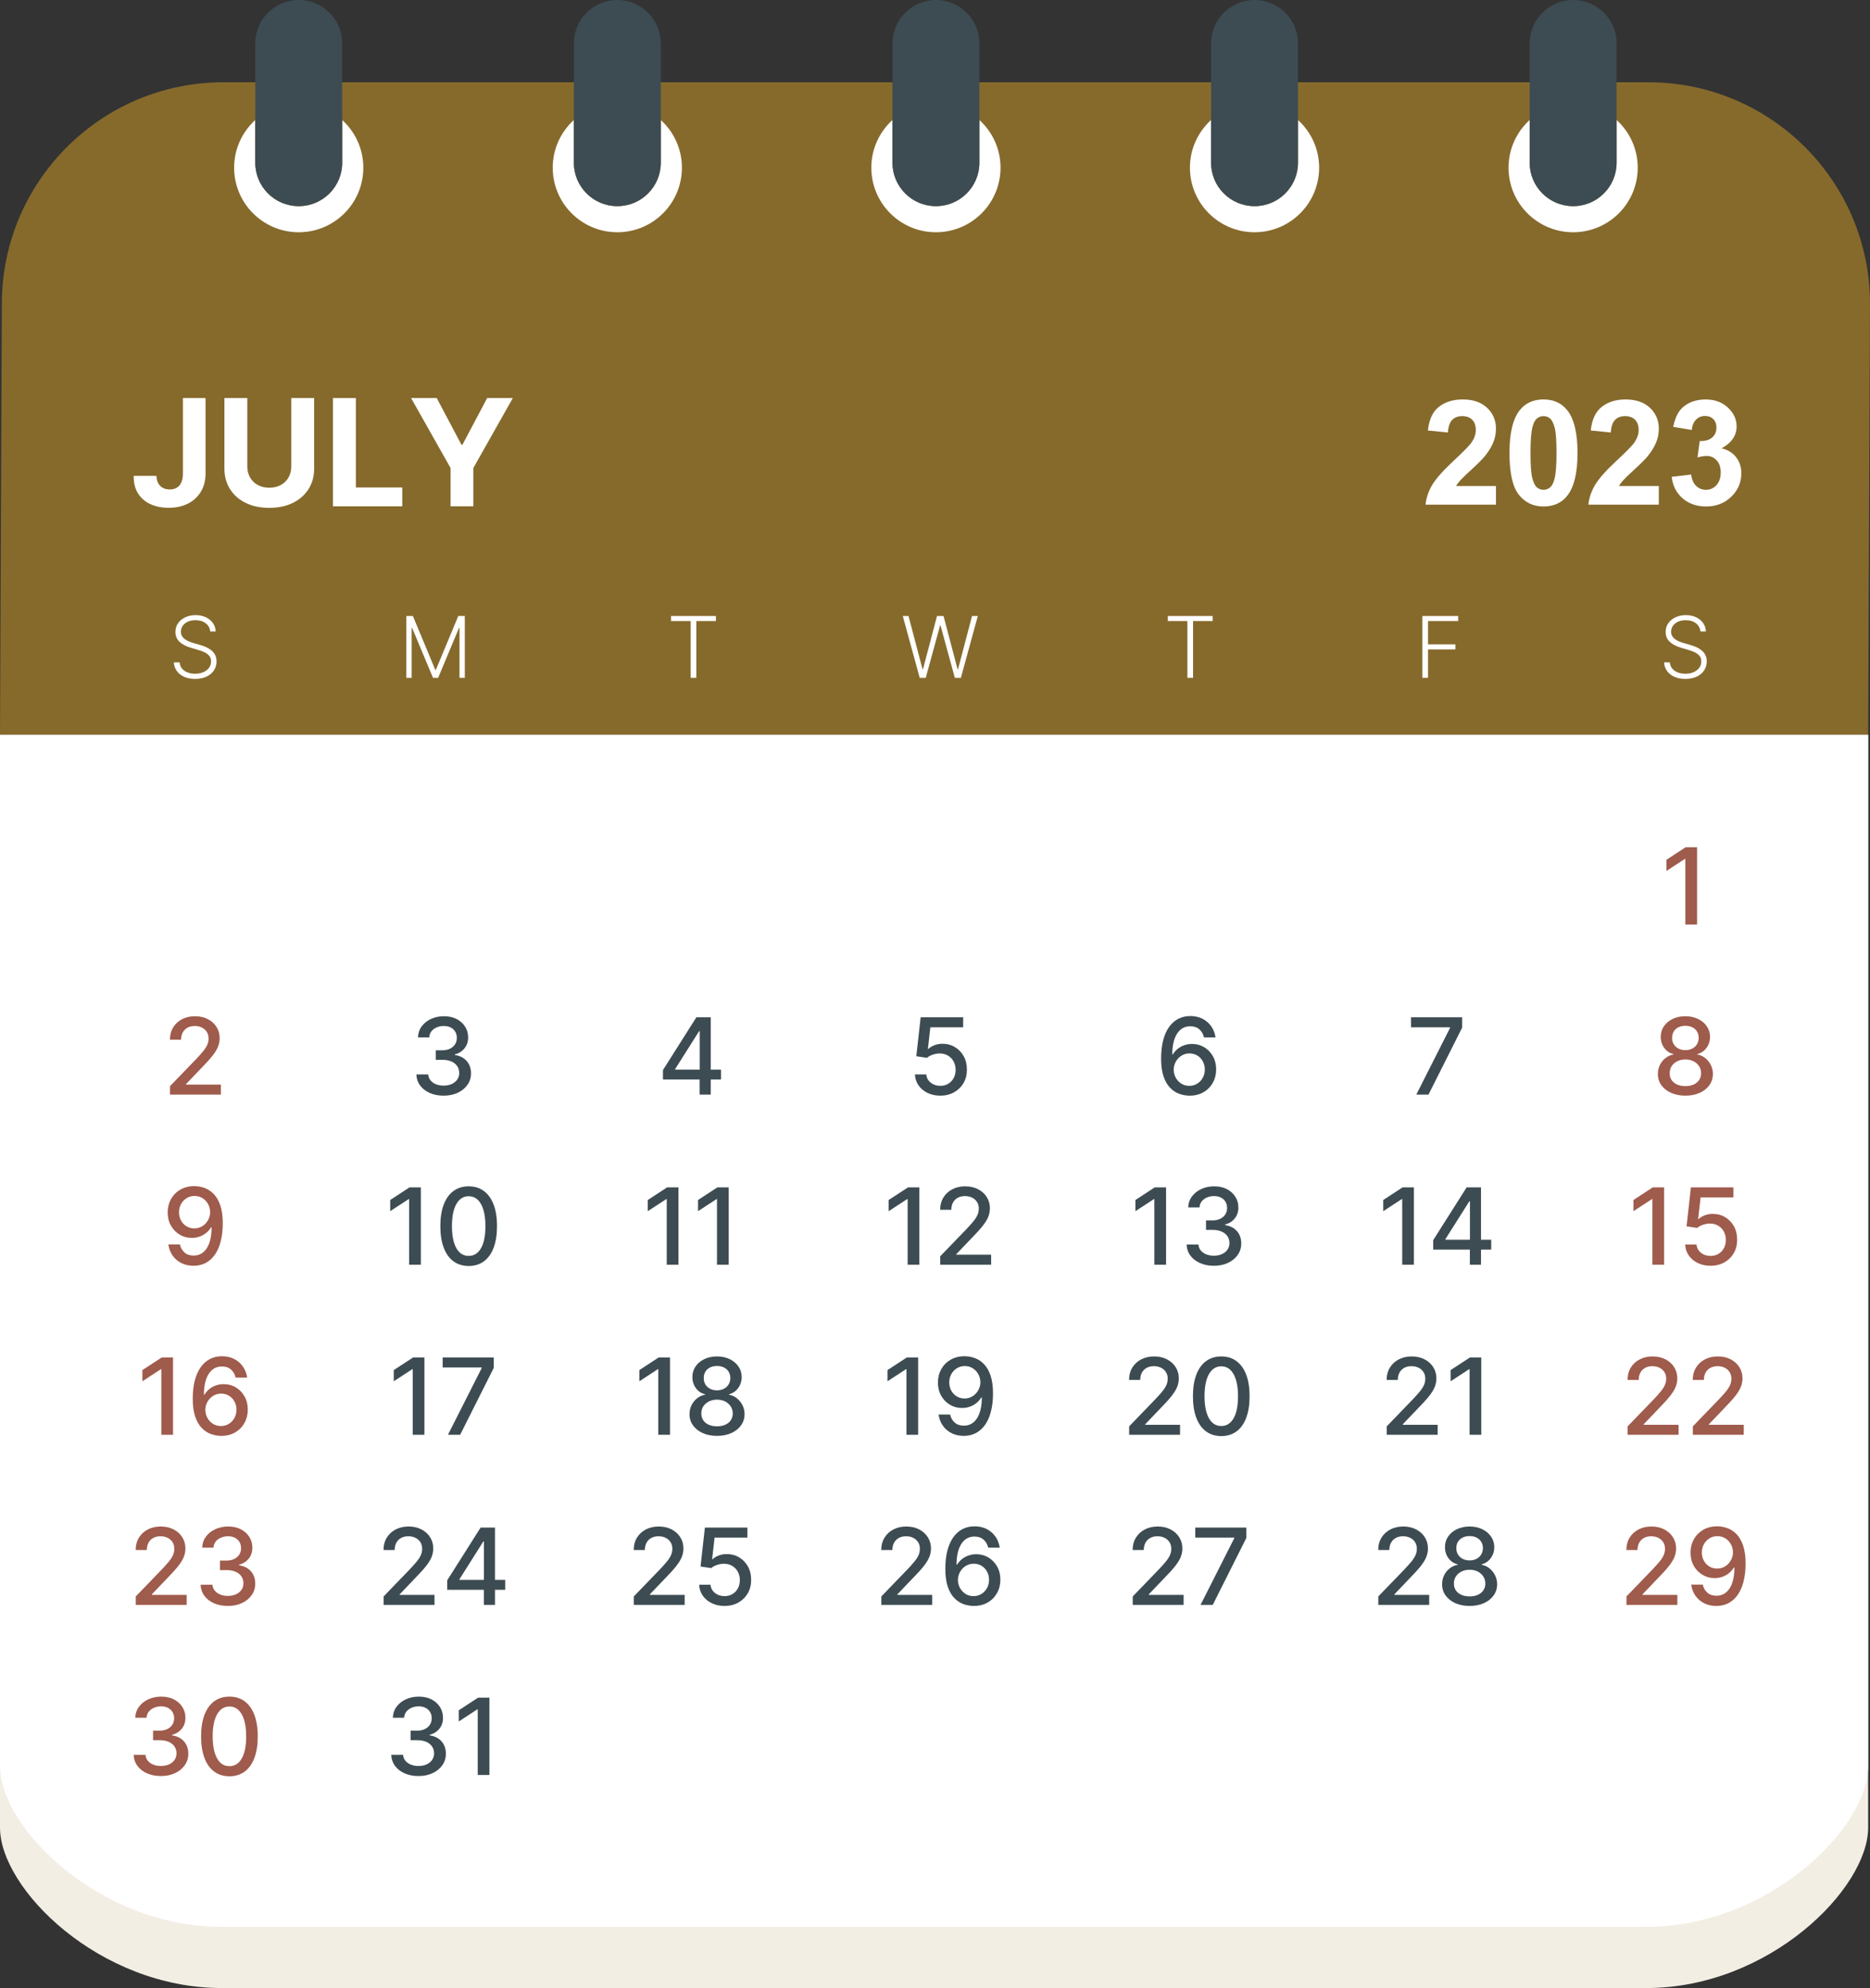 <?xml version="1.0" encoding="UTF-8" standalone="no"?><svg xmlns="http://www.w3.org/2000/svg" xmlns:xlink="http://www.w3.org/1999/xlink" fill="#000000" height="531.6" preserveAspectRatio="xMidYMid meet" version="1" viewBox="0.0 0.0 500.0 531.6" width="500" zoomAndPan="magnify"><rect x="0.0" y="0.0" width="500.0" height="531.6" fill="#333333" stroke="none"/><defs><clipPath id="a"><path d="M 0 196 L 500 196 L 500 531.609 L 0 531.609 Z M 0 196"/></clipPath></defs><g><g clip-path="url(#a)" id="change1_1"><path d="M 0 196.496 L 0 488.715 C 0 505.074 26.535 531.609 59.27 531.609 L 440.234 531.609 C 472.969 531.609 499.504 505.074 499.504 488.715 L 499.504 196.496 L 0 196.496" fill="#f3eee4"/></g><g id="change2_1"><path d="M 440.73 21.996 L 59.766 21.996 C 27.031 21.996 0.496 48.531 0.496 81.266 L 0 196.496 L 499.504 196.496 L 500 81.266 C 500 48.531 473.465 21.996 440.73 21.996" fill="#866a2c"/></g><g id="change3_1"><path d="M 0 196.496 L 0 472.34 C 0 488.699 26.535 515.234 59.27 515.234 L 440.234 515.234 C 472.969 515.234 499.504 488.699 499.504 472.34 L 499.504 196.496 L 0 196.496" fill="#ffffff"/></g><g id="change3_2"><path d="M 79.871 62.105 C 89.41 62.105 97.145 54.371 97.145 44.836 C 97.145 39.781 94.957 35.246 91.496 32.09 L 91.496 43.508 C 91.496 49.926 86.293 55.129 79.871 55.129 C 73.453 55.129 68.25 49.926 68.25 43.508 L 68.25 32.09 C 64.789 35.246 62.602 39.781 62.602 44.836 C 62.602 54.371 70.336 62.105 79.871 62.105" fill="#ffffff"/></g><g id="change3_3"><path d="M 165.062 62.105 C 174.598 62.105 182.328 54.371 182.328 44.836 C 182.328 39.781 180.145 35.246 176.684 32.09 L 176.684 43.508 C 176.684 49.926 171.48 55.129 165.062 55.129 C 158.641 55.129 153.438 49.926 153.438 43.508 L 153.438 32.09 C 149.977 35.246 147.789 39.781 147.789 44.836 C 147.789 54.371 155.523 62.105 165.062 62.105" fill="#ffffff"/></g><g id="change3_4"><path d="M 250.246 62.105 C 259.785 62.105 267.52 54.371 267.52 44.836 C 267.52 39.781 265.332 35.246 261.871 32.09 L 261.871 43.508 C 261.871 49.926 256.668 55.129 250.246 55.129 C 243.828 55.129 238.625 49.926 238.625 43.508 L 238.625 32.09 C 235.164 35.246 232.977 39.781 232.977 44.836 C 232.977 54.371 240.711 62.105 250.246 62.105" fill="#ffffff"/></g><g id="change3_5"><path d="M 420.621 62.105 C 430.16 62.105 437.895 54.371 437.895 44.836 C 437.895 39.781 435.707 35.246 432.246 32.09 L 432.246 43.508 C 432.246 49.926 427.043 55.129 420.621 55.129 C 414.203 55.129 409 49.926 409 43.508 L 409 32.09 C 405.539 35.246 403.352 39.781 403.352 44.836 C 403.352 54.371 411.086 62.105 420.621 62.105" fill="#ffffff"/></g><g id="change3_6"><path d="M 335.434 62.105 C 344.973 62.105 352.707 54.371 352.707 44.836 C 352.707 39.781 350.52 35.246 347.059 32.09 L 347.059 43.508 C 347.059 49.926 341.855 55.129 335.438 55.129 C 329.016 55.129 323.812 49.926 323.812 43.508 L 323.812 32.09 C 320.352 35.246 318.164 39.781 318.164 44.836 C 318.164 54.371 325.898 62.105 335.434 62.105" fill="#ffffff"/></g><g id="change3_7"><path d="M 389.031 122.871 C 386.023 125.664 384.012 127.902 382.992 129.594 C 381.973 131.281 381.359 133.07 381.156 134.953 L 399.988 134.953 L 399.988 129.965 L 389.32 129.965 C 389.602 129.48 389.969 128.984 390.422 128.473 C 390.871 127.965 391.945 126.934 393.641 125.379 C 395.336 123.824 396.508 122.633 397.156 121.805 C 398.141 120.555 398.855 119.359 399.309 118.219 C 399.762 117.078 399.988 115.879 399.988 114.613 C 399.988 112.398 399.195 110.543 397.617 109.051 C 396.035 107.562 393.863 106.816 391.098 106.816 C 388.574 106.816 386.473 107.461 384.789 108.746 C 383.105 110.031 382.105 112.156 381.789 115.113 L 387.141 115.648 C 387.242 114.078 387.625 112.957 388.289 112.281 C 388.949 111.605 389.844 111.27 390.965 111.27 C 392.098 111.27 392.988 111.594 393.633 112.234 C 394.273 112.879 394.598 113.801 394.598 114.996 C 394.598 116.082 394.227 117.176 393.488 118.285 C 392.938 119.09 391.453 120.617 389.031 122.871" fill="#ffffff"/></g><g id="change3_8"><path d="M 415.625 128.133 C 415.344 129.199 414.949 129.945 414.441 130.355 C 413.93 130.773 413.352 130.98 412.699 130.98 C 412.051 130.98 411.473 130.773 410.969 130.367 C 410.465 129.961 410.051 129.141 409.719 127.91 C 409.387 126.68 409.223 124.422 409.223 121.133 C 409.223 117.848 409.406 115.508 409.773 114.117 C 410.055 113.047 410.449 112.305 410.961 111.891 C 411.469 111.477 412.051 111.27 412.699 111.27 C 413.352 111.27 413.926 111.477 414.43 111.891 C 414.934 112.305 415.352 113.129 415.684 114.355 C 416.016 115.586 416.18 117.848 416.18 121.133 C 416.18 124.422 415.992 126.754 415.625 128.133 Z M 412.699 106.816 C 409.984 106.816 407.867 107.77 406.352 109.684 C 404.516 112.004 403.602 115.801 403.602 121.074 C 403.602 126.453 404.434 130.191 406.105 132.289 C 407.773 134.387 409.973 135.434 412.699 135.434 C 415.414 135.434 417.527 134.477 419.047 132.566 C 420.883 130.246 421.801 126.438 421.801 121.133 C 421.801 115.82 420.887 112.016 419.066 109.723 C 417.535 107.785 415.414 106.816 412.699 106.816" fill="#ffffff"/></g><g id="change3_9"><path d="M 428.336 108.746 C 426.656 110.031 425.652 112.156 425.336 115.113 L 430.688 115.648 C 430.789 114.078 431.172 112.957 431.836 112.281 C 432.496 111.605 433.391 111.27 434.512 111.27 C 435.645 111.27 436.535 111.594 437.18 112.234 C 437.82 112.879 438.145 113.801 438.145 114.996 C 438.145 116.082 437.773 117.176 437.035 118.285 C 436.484 119.09 435.004 120.617 432.578 122.871 C 429.57 125.664 427.559 127.902 426.539 129.594 C 425.52 131.281 424.906 133.07 424.703 134.953 L 443.535 134.953 L 443.535 129.965 L 432.867 129.965 C 433.148 129.48 433.516 128.984 433.969 128.473 C 434.418 127.965 435.492 126.934 437.188 125.379 C 438.883 123.824 440.055 122.633 440.703 121.805 C 441.688 120.555 442.402 119.359 442.855 118.219 C 443.309 117.078 443.535 115.879 443.535 114.613 C 443.535 112.398 442.742 110.543 441.164 109.051 C 439.582 107.562 437.41 106.816 434.645 106.816 C 432.121 106.816 430.02 107.461 428.336 108.746" fill="#ffffff"/></g><g id="change3_10"><path d="M 456.152 130.98 C 455.117 130.98 454.238 130.629 453.512 129.93 C 452.785 129.227 452.34 128.215 452.176 126.887 L 446.977 127.52 C 447.242 129.879 448.211 131.785 449.883 133.246 C 451.551 134.703 453.652 135.434 456.191 135.434 C 458.867 135.434 461.102 134.566 462.898 132.836 C 464.695 131.102 465.594 129.004 465.594 126.543 C 465.594 124.848 465.113 123.402 464.152 122.203 C 463.191 121.008 461.906 120.234 460.301 119.891 C 462.988 118.426 464.332 116.465 464.332 114.004 C 464.332 112.27 463.676 110.715 462.363 109.34 C 460.77 107.656 458.656 106.816 456.02 106.816 C 454.477 106.816 453.086 107.105 451.84 107.688 C 450.598 108.266 449.629 109.062 448.934 110.074 C 448.238 111.09 447.723 112.441 447.379 114.137 L 452.328 114.977 C 452.469 113.754 452.863 112.824 453.512 112.188 C 454.164 111.551 454.945 111.23 455.863 111.23 C 456.797 111.23 457.539 111.512 458.102 112.074 C 458.66 112.633 458.941 113.387 458.941 114.328 C 458.941 115.438 458.562 116.324 457.797 116.996 C 457.031 117.664 455.922 117.98 454.469 117.941 L 453.879 122.32 C 454.832 122.051 455.652 121.918 456.344 121.918 C 457.387 121.918 458.273 122.312 459 123.102 C 459.727 123.895 460.09 124.965 460.09 126.316 C 460.09 127.742 459.711 128.875 458.953 129.719 C 458.195 130.559 457.262 130.98 456.152 130.98" fill="#ffffff"/></g><g id="change3_11"><path d="M 49.559 165.055 C 48.742 165.434 48.094 165.961 47.621 166.637 C 47.145 167.312 46.906 168.098 46.906 168.984 C 46.906 170.043 47.262 170.918 47.98 171.602 C 48.695 172.285 49.703 172.82 51 173.207 L 52.977 173.789 C 53.66 173.988 54.266 174.219 54.781 174.477 C 55.301 174.734 55.707 175.055 56 175.434 C 56.289 175.812 56.434 176.281 56.434 176.844 C 56.434 177.504 56.25 178.086 55.883 178.582 C 55.512 179.078 55.008 179.469 54.363 179.746 C 53.719 180.023 52.984 180.16 52.16 180.16 C 51.418 180.16 50.746 180.047 50.145 179.809 C 49.539 179.574 49.051 179.234 48.672 178.781 C 48.297 178.328 48.082 177.777 48.027 177.125 L 46.477 177.125 C 46.535 177.996 46.801 178.766 47.277 179.426 C 47.75 180.09 48.402 180.605 49.23 180.98 C 50.059 181.355 51.035 181.543 52.16 181.543 C 53.355 181.543 54.383 181.336 55.238 180.926 C 56.094 180.512 56.754 179.953 57.211 179.25 C 57.668 178.543 57.898 177.75 57.898 176.867 C 57.898 176.176 57.762 175.586 57.496 175.094 C 57.23 174.602 56.879 174.184 56.438 173.844 C 56 173.5 55.516 173.215 54.988 172.988 C 54.461 172.762 53.934 172.578 53.406 172.434 L 51.66 171.93 C 51.262 171.816 50.867 171.68 50.477 171.512 C 50.09 171.344 49.73 171.145 49.414 170.91 C 49.094 170.676 48.84 170.395 48.648 170.066 C 48.461 169.738 48.367 169.355 48.367 168.918 C 48.367 168.328 48.531 167.797 48.863 167.332 C 49.195 166.867 49.652 166.504 50.234 166.238 C 50.82 165.973 51.496 165.844 52.27 165.844 C 53.359 165.844 54.27 166.113 54.988 166.656 C 55.711 167.203 56.117 167.934 56.211 168.855 L 57.672 168.855 C 57.637 168.016 57.391 167.266 56.922 166.605 C 56.457 165.945 55.828 165.43 55.039 165.051 C 54.246 164.676 53.336 164.484 52.309 164.484 C 51.289 164.484 50.375 164.676 49.559 165.055" fill="#ffffff"/></g><g id="change3_12"><path d="M 110.066 167.91 L 110.195 167.91 L 115.777 181.262 L 117.148 181.262 L 122.73 167.91 L 122.859 167.91 L 122.859 181.262 L 124.281 181.262 L 124.281 164.719 L 122.535 164.719 L 116.535 179.129 L 116.391 179.129 L 110.391 164.719 L 108.648 164.719 L 108.648 181.262 L 110.066 181.262 L 110.066 167.91" fill="#ffffff"/></g><g id="change3_13"><path d="M 186.184 181.262 L 186.184 166.074 L 191.422 166.074 L 191.422 164.719 L 179.43 164.719 L 179.43 166.074 L 184.672 166.074 L 184.672 181.262 L 186.184 181.262" fill="#ffffff"/></g><g id="change3_14"><path d="M 256.031 178.941 L 252.285 164.719 L 250.539 164.719 L 246.793 178.941 L 246.66 178.941 L 242.914 164.719 L 241.383 164.719 L 245.91 181.262 L 247.527 181.262 L 251.363 167.23 L 251.469 167.23 L 255.305 181.262 L 256.918 181.262 L 261.449 164.719 L 259.906 164.719 L 256.16 178.941 L 256.031 178.941" fill="#ffffff"/></g><g id="change3_15"><path d="M 317.488 181.262 L 319 181.262 L 319 166.074 L 324.242 166.074 L 324.242 164.719 L 312.25 164.719 L 312.25 166.074 L 317.488 166.074 L 317.488 181.262" fill="#ffffff"/></g><g id="change3_16"><path d="M 381.828 173.66 L 389.137 173.66 L 389.137 172.305 L 381.828 172.305 L 381.828 166.074 L 389.887 166.074 L 389.887 164.719 L 380.316 164.719 L 380.316 181.262 L 381.828 181.262 L 381.828 173.66" fill="#ffffff"/></g><g id="change3_17"><path d="M 452.816 179.746 C 452.176 180.023 451.441 180.16 450.617 180.16 C 449.875 180.16 449.199 180.047 448.598 179.809 C 447.996 179.574 447.504 179.234 447.129 178.781 C 446.75 178.328 446.535 177.777 446.48 177.125 L 444.934 177.125 C 444.992 177.996 445.258 178.766 445.73 179.426 C 446.203 180.09 446.855 180.605 447.684 180.98 C 448.516 181.355 449.492 181.543 450.617 181.543 C 451.812 181.543 452.84 181.336 453.695 180.926 C 454.551 180.512 455.207 179.953 455.664 179.25 C 456.121 178.543 456.352 177.75 456.352 176.867 C 456.352 176.176 456.219 175.586 455.953 175.094 C 455.684 174.602 455.332 174.184 454.895 173.844 C 454.453 173.5 453.973 173.215 453.445 172.988 C 452.914 172.762 452.387 172.578 451.859 172.434 L 450.117 171.93 C 449.719 171.816 449.324 171.68 448.934 171.512 C 448.543 171.344 448.188 171.145 447.867 170.91 C 447.547 170.676 447.293 170.395 447.105 170.066 C 446.914 169.738 446.82 169.355 446.82 168.918 C 446.82 168.328 446.988 167.797 447.316 167.332 C 447.648 166.867 448.105 166.504 448.691 166.238 C 449.277 165.973 449.953 165.844 450.723 165.844 C 451.816 165.844 452.723 166.113 453.445 166.656 C 454.164 167.203 454.57 167.934 454.664 168.855 L 456.125 168.855 C 456.094 168.016 455.844 167.266 455.379 166.605 C 454.91 165.945 454.285 165.43 453.492 165.051 C 452.699 164.676 451.789 164.484 450.762 164.484 C 449.742 164.484 448.828 164.676 448.012 165.055 C 447.195 165.434 446.551 165.961 446.074 166.637 C 445.598 167.312 445.359 168.098 445.359 168.984 C 445.359 170.043 445.719 170.918 446.434 171.602 C 447.148 172.285 448.156 172.82 449.453 173.207 L 451.434 173.789 C 452.117 173.988 452.719 174.219 453.238 174.477 C 453.758 174.734 454.16 175.055 454.453 175.434 C 454.742 175.812 454.891 176.281 454.891 176.844 C 454.891 177.504 454.703 178.086 454.336 178.582 C 453.969 179.078 453.461 179.469 452.816 179.746" fill="#ffffff"/></g><g id="change3_18"><path d="M 40.336 134.863 C 41.754 135.48 43.336 135.789 45.078 135.789 C 47.039 135.789 48.758 135.414 50.238 134.672 C 51.715 133.926 52.871 132.867 53.707 131.492 C 54.539 130.113 54.957 128.496 54.957 126.629 L 54.957 106.445 L 48.91 106.445 L 48.91 126.629 C 48.91 127.555 48.773 128.332 48.5 128.961 C 48.227 129.594 47.828 130.07 47.305 130.395 C 46.781 130.723 46.145 130.883 45.391 130.883 C 44.672 130.883 44.055 130.738 43.531 130.453 C 43.008 130.164 42.598 129.75 42.301 129.211 C 42.004 128.668 41.848 128.016 41.828 127.254 L 35.738 127.254 C 35.727 129.176 36.137 130.77 36.969 132.035 C 37.797 133.301 38.918 134.246 40.336 134.863" fill="#ffffff"/></g><g id="change3_19"><path d="M 65.699 134.48 C 67.496 135.363 69.598 135.801 72 135.801 C 74.395 135.801 76.492 135.363 78.289 134.48 C 80.09 133.602 81.492 132.367 82.496 130.785 C 83.5 129.203 84 127.355 84 125.246 L 84 106.445 L 77.883 106.445 L 77.883 124.723 C 77.883 125.824 77.637 126.805 77.152 127.66 C 76.668 128.52 75.984 129.191 75.105 129.684 C 74.223 130.172 73.191 130.418 72 130.418 C 70.824 130.418 69.793 130.172 68.906 129.684 C 68.02 129.191 67.336 128.52 66.848 127.66 C 66.363 126.805 66.121 125.824 66.121 124.723 L 66.121 106.445 L 60.004 106.445 L 60.004 125.246 C 60.004 127.355 60.5 129.203 61.5 130.785 C 62.5 132.367 63.898 133.602 65.699 134.48" fill="#ffffff"/></g><g id="change3_20"><path d="M 89.031 106.445 L 89.031 135.391 L 107.559 135.391 L 107.559 130.348 L 95.152 130.348 L 95.152 106.445 L 89.031 106.445" fill="#ffffff"/></g><g id="change3_21"><path d="M 120.477 135.391 L 126.555 135.391 L 126.555 125.16 L 137.113 106.445 L 130.258 106.445 L 123.656 118.914 L 123.375 118.914 L 116.773 106.445 L 109.918 106.445 L 120.477 125.16 L 120.477 135.391" fill="#ffffff"/></g><g id="change4_1"><path d="M 79.871 0 C 73.453 0 68.25 5.203 68.25 11.621 L 68.25 43.508 C 68.25 49.926 73.453 55.129 79.871 55.129 C 86.293 55.129 91.496 49.926 91.496 43.508 L 91.496 11.621 C 91.496 5.203 86.293 0 79.871 0" fill="#3d4c52"/></g><g id="change4_2"><path d="M 176.684 43.508 L 176.684 11.621 C 176.684 5.203 171.48 0 165.062 0 C 158.641 0 153.438 5.203 153.438 11.621 L 153.438 43.508 C 153.438 49.926 158.641 55.129 165.062 55.129 C 171.48 55.129 176.684 49.926 176.684 43.508" fill="#3d4c52"/></g><g id="change4_3"><path d="M 250.246 55.129 C 256.668 55.129 261.871 49.926 261.871 43.508 L 261.871 11.621 C 261.871 5.203 256.668 0 250.246 0 C 243.828 0 238.625 5.203 238.625 11.621 L 238.625 43.508 C 238.625 49.926 243.828 55.129 250.246 55.129" fill="#3d4c52"/></g><g id="change4_4"><path d="M 420.621 0 C 414.203 0 409 5.203 409 11.621 L 409 43.508 C 409 49.926 414.203 55.129 420.621 55.129 C 427.043 55.129 432.246 49.926 432.246 43.508 L 432.246 11.621 C 432.246 5.203 427.043 0 420.621 0" fill="#3d4c52"/></g><g id="change4_5"><path d="M 335.438 0 C 329.016 0 323.812 5.203 323.812 11.621 L 323.812 43.508 C 323.812 49.926 329.016 55.129 335.438 55.129 C 341.855 55.129 347.059 49.926 347.059 43.508 L 347.059 11.621 C 347.059 5.203 341.855 0 335.438 0" fill="#3d4c52"/></g><g id="change4_6"><path d="M 120.77 289.875 C 120.141 290.16 119.422 290.301 118.605 290.301 C 117.863 290.301 117.191 290.18 116.586 289.938 C 115.98 289.695 115.492 289.352 115.117 288.902 C 114.742 288.453 114.535 287.926 114.496 287.312 L 111.328 287.312 C 111.375 288.438 111.711 289.426 112.34 290.273 C 112.973 291.125 113.828 291.789 114.914 292.27 C 116.004 292.746 117.238 292.984 118.625 292.984 C 120.039 292.984 121.293 292.727 122.391 292.215 C 123.488 291.699 124.355 290.988 124.988 290.09 C 125.629 289.188 125.941 288.168 125.934 287.027 C 125.941 285.723 125.566 284.633 124.809 283.75 C 124.051 282.867 122.988 282.324 121.613 282.113 L 121.613 281.953 C 122.691 281.676 123.555 281.133 124.203 280.328 C 124.852 279.52 125.176 278.535 125.168 277.379 C 125.176 276.363 124.914 275.43 124.387 274.57 C 123.855 273.719 123.109 273.031 122.145 272.52 C 121.18 272.004 120.031 271.746 118.707 271.746 C 117.441 271.746 116.289 271.984 115.254 272.461 C 114.219 272.941 113.387 273.602 112.758 274.449 C 112.125 275.301 111.797 276.281 111.762 277.398 L 114.781 277.398 C 114.809 276.766 115.004 276.223 115.363 275.77 C 115.73 275.316 116.199 274.965 116.781 274.719 C 117.363 274.473 117.992 274.352 118.664 274.352 C 119.371 274.352 119.988 274.484 120.508 274.754 C 121.027 275.023 121.434 275.395 121.719 275.871 C 122.008 276.344 122.148 276.902 122.148 277.539 C 122.148 278.207 121.984 278.785 121.652 279.281 C 121.324 279.777 120.867 280.16 120.285 280.438 C 119.703 280.715 119.031 280.852 118.262 280.852 L 116.516 280.852 L 116.516 283.395 L 118.262 283.395 C 119.219 283.395 120.035 283.547 120.711 283.852 C 121.387 284.152 121.902 284.566 122.254 285.098 C 122.609 285.625 122.785 286.234 122.785 286.93 C 122.785 287.594 122.605 288.184 122.25 288.691 C 121.895 289.199 121.398 289.594 120.77 289.875" fill="#3d4c52"/></g><g id="change4_7"><path d="M 180.531 286.02 L 180.531 285.859 L 186.926 275.742 L 187.086 275.742 L 187.086 286.02 Z M 187.066 292.703 L 190.043 292.703 L 190.043 288.664 L 192.777 288.664 L 192.777 286.02 L 190.043 286.02 L 190.043 272.027 L 186.195 272.027 L 177.262 286.141 L 177.262 288.664 L 187.066 288.664 L 187.066 292.703" fill="#3d4c52"/></g><g id="change4_8"><path d="M 253.527 289.809 C 252.914 290.176 252.207 290.359 251.414 290.359 C 250.418 290.359 249.562 290.074 248.852 289.504 C 248.137 288.93 247.742 288.199 247.668 287.312 L 244.641 287.312 C 244.68 288.41 245 289.387 245.598 290.238 C 246.199 291.094 247 291.766 248.008 292.254 C 249.012 292.742 250.148 292.984 251.414 292.984 C 252.801 292.984 254.027 292.684 255.105 292.082 C 256.176 291.48 257.02 290.652 257.629 289.605 C 258.238 288.555 258.535 287.359 258.531 286.02 C 258.535 284.68 258.258 283.496 257.688 282.461 C 257.117 281.43 256.344 280.613 255.355 280.016 C 254.371 279.414 253.246 279.113 251.988 279.113 C 251.223 279.113 250.504 279.246 249.836 279.508 C 249.164 279.77 248.629 280.098 248.223 280.488 L 248.102 280.488 L 248.758 274.703 L 257.531 274.703 L 257.531 272.027 L 246.164 272.027 L 245.004 282.445 L 247.859 282.871 C 248.25 282.52 248.762 282.238 249.395 282.023 C 250.027 281.809 250.656 281.699 251.281 281.699 C 252.105 281.707 252.832 281.898 253.469 282.273 C 254.105 282.652 254.605 283.172 254.969 283.828 C 255.332 284.488 255.512 285.238 255.512 286.078 C 255.512 286.91 255.336 287.645 254.98 288.293 C 254.629 288.938 254.145 289.445 253.527 289.809" fill="#3d4c52"/></g><g id="change4_9"><path d="M 314.156 284.371 C 314.375 283.848 314.676 283.387 315.059 282.98 C 315.441 282.578 315.887 282.262 316.398 282.031 C 316.906 281.805 317.457 281.691 318.055 281.691 C 318.844 281.691 319.547 281.883 320.16 282.266 C 320.777 282.648 321.262 283.168 321.613 283.82 C 321.969 284.473 322.145 285.195 322.145 285.988 C 322.145 286.805 321.965 287.539 321.602 288.199 C 321.238 288.859 320.742 289.387 320.117 289.773 C 319.488 290.164 318.781 290.359 317.984 290.359 C 317.191 290.359 316.48 290.16 315.852 289.762 C 315.223 289.359 314.727 288.828 314.367 288.172 C 314.008 287.512 313.828 286.793 313.828 286.02 C 313.828 285.441 313.938 284.891 314.156 284.371 Z M 312.848 290.867 C 313.574 291.617 314.383 292.156 315.277 292.48 C 316.168 292.805 317.074 292.973 317.996 292.984 C 319.438 293 320.695 292.695 321.773 292.07 C 322.848 291.449 323.684 290.605 324.281 289.531 C 324.875 288.465 325.176 287.27 325.176 285.949 C 325.176 284.633 324.883 283.461 324.305 282.438 C 323.727 281.414 322.949 280.609 321.977 280.027 C 321.008 279.445 319.922 279.156 318.723 279.156 C 318.004 279.156 317.316 279.27 316.668 279.492 C 316.02 279.719 315.434 280.039 314.91 280.453 C 314.391 280.867 313.949 281.367 313.594 281.953 L 313.441 281.953 C 313.449 279.582 313.875 277.738 314.719 276.414 C 315.566 275.094 316.742 274.434 318.258 274.434 C 319.254 274.434 320.062 274.703 320.684 275.254 C 321.301 275.801 321.715 276.52 321.922 277.398 L 325.004 277.398 C 324.84 276.289 324.465 275.305 323.867 274.449 C 323.27 273.598 322.496 272.926 321.539 272.434 C 320.586 271.941 319.488 271.695 318.258 271.695 C 317.062 271.695 315.98 271.949 315.02 272.453 C 314.055 272.957 313.234 273.695 312.555 274.664 C 311.875 275.633 311.355 276.82 310.996 278.23 C 310.637 279.641 310.457 281.254 310.457 283.062 C 310.457 284.969 310.672 286.555 311.105 287.828 C 311.539 289.102 312.121 290.109 312.848 290.867" fill="#3d4c52"/></g><g id="change4_10"><path d="M 387.715 274.855 L 378.691 292.703 L 381.949 292.703 L 390.945 274.797 L 390.945 272.027 L 377.277 272.027 L 377.277 274.703 L 387.715 274.703 L 387.715 274.855" fill="#3d4c52"/></g><g id="change4_11"><path d="M 109.398 320.645 L 109.398 338.188 L 112.527 338.188 L 112.527 317.512 L 109.488 317.512 L 104.332 320.887 L 104.332 323.871 L 109.277 320.645 L 109.398 320.645" fill="#3d4c52"/></g><g id="change4_12"><path d="M 129.25 323.504 C 129.609 324.691 129.789 326.145 129.789 327.859 C 129.789 330.445 129.395 332.422 128.605 333.785 C 127.812 335.152 126.719 335.836 125.316 335.836 C 124.383 335.836 123.582 335.531 122.914 334.922 C 122.25 334.312 121.734 333.414 121.379 332.227 C 121.016 331.039 120.836 329.586 120.836 327.859 C 120.844 325.281 121.242 323.309 122.039 321.934 C 122.832 320.562 123.926 319.875 125.316 319.875 C 126.238 319.875 127.035 320.184 127.707 320.801 C 128.375 321.414 128.891 322.316 129.25 323.504 Z M 121.246 318.484 C 120.109 319.316 119.242 320.527 118.641 322.117 C 118.039 323.703 117.738 325.617 117.738 327.859 C 117.738 330.109 118.035 332.027 118.637 333.625 C 119.234 335.219 120.102 336.434 121.23 337.27 C 122.359 338.105 123.723 338.523 125.316 338.531 C 126.906 338.531 128.266 338.113 129.398 337.273 C 130.527 336.438 131.395 335.223 131.992 333.629 C 132.59 332.039 132.891 330.117 132.891 327.859 C 132.891 325.617 132.59 323.707 131.988 322.121 C 131.383 320.535 130.52 319.324 129.387 318.488 C 128.258 317.648 126.898 317.23 125.316 317.23 C 123.738 317.23 122.379 317.648 121.246 318.484" fill="#3d4c52"/></g><g id="change4_13"><path d="M 181.402 317.512 L 178.363 317.512 L 173.203 320.887 L 173.203 323.871 L 178.152 320.645 L 178.273 320.645 L 178.273 338.188 L 181.402 338.188 L 181.402 317.512" fill="#3d4c52"/></g><g id="change4_14"><path d="M 194.84 338.188 L 194.84 317.512 L 191.801 317.512 L 186.641 320.887 L 186.641 323.871 L 191.59 320.645 L 191.707 320.645 L 191.707 338.188 L 194.84 338.188" fill="#3d4c52"/></g><g id="change4_15"><path d="M 242.684 320.645 L 242.684 338.188 L 245.812 338.188 L 245.812 317.512 L 242.773 317.512 L 237.613 320.887 L 237.613 323.871 L 242.562 320.645 L 242.684 320.645" fill="#3d4c52"/></g><g id="change4_16"><path d="M 258.078 317.23 C 256.789 317.23 255.645 317.492 254.633 318.012 C 253.625 318.535 252.828 319.266 252.254 320.211 C 251.676 321.152 251.387 322.25 251.387 323.512 L 254.363 323.512 C 254.363 322.77 254.508 322.125 254.805 321.57 C 255.102 321.02 255.527 320.594 256.078 320.289 C 256.629 319.988 257.277 319.836 258.016 319.836 C 258.719 319.836 259.344 319.973 259.902 320.242 C 260.465 320.516 260.902 320.902 261.227 321.406 C 261.551 321.906 261.711 322.5 261.711 323.188 C 261.711 323.793 261.59 324.363 261.348 324.902 C 261.105 325.441 260.742 326.008 260.254 326.602 C 259.766 327.199 259.148 327.891 258.398 328.68 L 251.402 335.926 L 251.402 338.188 L 265.012 338.188 L 265.012 335.512 L 255.703 335.512 L 255.703 335.359 L 259.812 331.062 C 261.07 329.781 262.055 328.691 262.762 327.797 C 263.469 326.895 263.965 326.082 264.25 325.348 C 264.535 324.613 264.68 323.863 264.68 323.098 C 264.68 321.984 264.398 320.988 263.84 320.102 C 263.281 319.219 262.508 318.52 261.516 318.004 C 260.52 317.488 259.375 317.23 258.078 317.23" fill="#3d4c52"/></g><g id="change4_17"><path d="M 308.652 320.645 L 308.652 338.188 L 311.781 338.188 L 311.781 317.512 L 308.742 317.512 L 303.586 320.887 L 303.586 323.871 L 308.531 320.645 L 308.652 320.645" fill="#3d4c52"/></g><g id="change4_18"><path d="M 320.863 337.754 C 321.949 338.23 323.188 338.473 324.574 338.473 C 325.988 338.473 327.242 338.215 328.34 337.699 C 329.438 337.184 330.301 336.477 330.938 335.574 C 331.574 334.672 331.887 333.652 331.883 332.516 C 331.887 331.211 331.512 330.117 330.758 329.234 C 330 328.352 328.934 327.809 327.562 327.598 L 327.562 327.438 C 328.641 327.16 329.5 326.617 330.152 325.812 C 330.801 325.004 331.121 324.023 331.113 322.863 C 331.121 321.848 330.859 320.91 330.332 320.059 C 329.805 319.203 329.055 318.52 328.094 318.004 C 327.125 317.488 325.98 317.23 324.652 317.23 C 323.391 317.23 322.238 317.469 321.203 317.945 C 320.164 318.426 319.332 319.09 318.703 319.938 C 318.074 320.785 317.742 321.766 317.711 322.883 L 320.727 322.883 C 320.754 322.25 320.949 321.711 321.312 321.254 C 321.676 320.801 322.148 320.449 322.73 320.203 C 323.312 319.957 323.941 319.836 324.613 319.836 C 325.32 319.836 325.934 319.969 326.457 320.238 C 326.977 320.508 327.383 320.879 327.668 321.355 C 327.953 321.828 328.098 322.387 328.098 323.023 C 328.098 323.691 327.934 324.273 327.602 324.766 C 327.273 325.262 326.816 325.645 326.234 325.922 C 325.652 326.199 324.977 326.336 324.211 326.336 L 322.465 326.336 L 322.465 328.879 L 324.211 328.879 C 325.164 328.879 325.98 329.031 326.656 329.336 C 327.336 329.637 327.848 330.055 328.203 330.582 C 328.555 331.109 328.73 331.723 328.73 332.414 C 328.73 333.078 328.555 333.668 328.199 334.176 C 327.84 334.684 327.348 335.078 326.719 335.359 C 326.09 335.645 325.367 335.785 324.555 335.785 C 323.812 335.785 323.141 335.664 322.535 335.422 C 321.93 335.18 321.438 334.836 321.066 334.387 C 320.691 333.938 320.484 333.41 320.445 332.797 L 317.273 332.797 C 317.32 333.922 317.66 334.91 318.289 335.762 C 318.918 336.609 319.777 337.273 320.863 337.754" fill="#3d4c52"/></g><g id="change4_19"><path d="M 374.922 320.645 L 374.922 338.188 L 378.051 338.188 L 378.051 317.512 L 375.012 317.512 L 369.852 320.887 L 369.852 323.871 L 374.801 320.645 L 374.922 320.645" fill="#3d4c52"/></g><g id="change4_20"><path d="M 386.48 331.344 L 392.871 321.23 L 393.031 321.23 L 393.031 331.504 L 386.48 331.504 Z M 383.207 334.148 L 393.012 334.148 L 393.012 338.188 L 395.988 338.188 L 395.988 334.148 L 398.723 334.148 L 398.723 331.504 L 395.988 331.504 L 395.988 317.512 L 392.145 317.512 L 383.207 331.625 L 383.207 334.148" fill="#3d4c52"/></g><g id="change4_21"><path d="M 113.48 383.672 L 113.48 362.996 L 110.445 362.996 L 105.285 366.367 L 105.285 369.359 L 110.23 366.129 L 110.352 366.129 L 110.352 383.672 L 113.48 383.672" fill="#3d4c52"/></g><g id="change4_22"><path d="M 119.77 383.672 L 123.031 383.672 L 132.027 365.766 L 132.027 362.996 L 118.359 362.996 L 118.359 365.672 L 128.797 365.672 L 128.797 365.824 L 119.77 383.672" fill="#3d4c52"/></g><g id="change4_23"><path d="M 179.145 383.672 L 179.145 362.996 L 176.105 362.996 L 170.949 366.367 L 170.949 369.359 L 175.895 366.129 L 176.016 366.129 L 176.016 383.672 L 179.145 383.672" fill="#3d4c52"/></g><g id="change4_24"><path d="M 188.059 376.051 C 188.422 375.5 188.922 375.066 189.555 374.75 C 190.188 374.434 190.91 374.273 191.723 374.273 C 192.531 374.273 193.25 374.434 193.875 374.75 C 194.5 375.066 194.996 375.5 195.363 376.051 C 195.73 376.602 195.918 377.238 195.926 377.961 C 195.918 378.652 195.742 379.258 195.398 379.77 C 195.055 380.285 194.57 380.688 193.945 380.973 C 193.32 381.258 192.578 381.402 191.723 381.402 C 190.863 381.402 190.113 381.258 189.484 380.973 C 188.852 380.688 188.363 380.285 188.023 379.77 C 187.684 379.258 187.52 378.652 187.523 377.961 C 187.52 377.238 187.695 376.602 188.059 376.051 Z M 188.172 368.488 C 188.164 367.844 188.309 367.277 188.605 366.793 C 188.902 366.309 189.316 365.934 189.852 365.668 C 190.387 365.402 191.012 365.27 191.723 365.27 C 192.426 365.27 193.039 365.402 193.57 365.668 C 194.105 365.934 194.52 366.309 194.82 366.793 C 195.117 367.277 195.273 367.844 195.277 368.488 C 195.273 369.148 195.113 369.727 194.809 370.215 C 194.504 370.707 194.082 371.09 193.551 371.367 C 193.02 371.641 192.41 371.781 191.723 371.781 C 191.023 371.781 190.406 371.641 189.871 371.367 C 189.336 371.09 188.918 370.707 188.613 370.215 C 188.312 369.727 188.164 369.148 188.172 368.488 Z M 191.723 383.957 C 193.156 383.957 194.43 383.707 195.535 383.211 C 196.641 382.711 197.512 382.023 198.137 381.148 C 198.762 380.273 199.078 379.277 199.086 378.16 C 199.078 377.285 198.887 376.48 198.512 375.742 C 198.141 375.008 197.641 374.391 197.02 373.895 C 196.398 373.402 195.699 373.086 194.926 372.953 L 194.926 372.832 C 195.93 372.582 196.742 372.031 197.367 371.176 C 197.992 370.32 198.309 369.34 198.316 368.227 C 198.309 367.176 198.02 366.238 197.449 365.406 C 196.875 364.574 196.094 363.918 195.102 363.438 C 194.109 362.957 192.984 362.715 191.723 362.715 C 190.453 362.715 189.316 362.953 188.32 363.434 C 187.324 363.91 186.547 364.562 185.977 365.395 C 185.406 366.227 185.125 367.172 185.133 368.227 C 185.125 369.34 185.434 370.32 186.051 371.176 C 186.672 372.031 187.496 372.582 188.523 372.832 L 188.523 372.953 C 187.742 373.086 187.035 373.402 186.406 373.895 C 185.773 374.391 185.273 375.008 184.906 375.742 C 184.539 376.48 184.359 377.285 184.363 378.16 C 184.359 379.277 184.668 380.273 185.293 381.148 C 185.922 382.023 186.785 382.711 187.895 383.211 C 189 383.707 190.277 383.957 191.723 383.957" fill="#3d4c52"/></g><g id="change4_25"><path d="M 242.363 366.129 L 242.363 383.672 L 245.492 383.672 L 245.492 362.996 L 242.453 362.996 L 237.297 366.367 L 237.297 369.359 L 242.242 366.129 L 242.363 366.129" fill="#3d4c52"/></g><g id="change4_26"><path d="M 261.801 371.27 C 261.586 371.793 261.285 372.258 260.902 372.664 C 260.523 373.07 260.078 373.391 259.566 373.617 C 259.055 373.848 258.504 373.961 257.91 373.961 C 257.117 373.961 256.41 373.77 255.797 373.391 C 255.18 373.012 254.695 372.492 254.34 371.84 C 253.988 371.188 253.812 370.461 253.812 369.66 C 253.812 368.848 253.992 368.109 254.359 367.449 C 254.723 366.789 255.219 366.266 255.848 365.875 C 256.477 365.484 257.184 365.289 257.973 365.289 C 258.773 365.289 259.484 365.488 260.109 365.891 C 260.738 366.289 261.23 366.82 261.59 367.48 C 261.949 368.141 262.133 368.855 262.133 369.629 C 262.133 370.203 262.02 370.75 261.801 371.27 Z M 254.418 383.227 C 255.371 383.715 256.469 383.957 257.699 383.957 C 258.902 383.957 259.984 383.703 260.941 383.199 C 261.902 382.691 262.723 381.957 263.402 380.988 C 264.082 380.02 264.602 378.828 264.961 377.418 C 265.32 376.008 265.508 374.398 265.512 372.59 C 265.508 370.684 265.285 369.098 264.852 367.824 C 264.418 366.551 263.84 365.539 263.113 364.789 C 262.391 364.039 261.582 363.5 260.688 363.168 C 259.793 362.84 258.883 362.672 257.961 362.664 C 256.516 362.656 255.254 362.965 254.18 363.59 C 253.105 364.211 252.273 365.055 251.676 366.121 C 251.082 367.191 250.781 368.383 250.781 369.699 C 250.781 371.02 251.07 372.191 251.648 373.215 C 252.223 374.238 253 375.043 253.98 375.629 C 254.957 376.215 256.043 376.508 257.234 376.508 C 257.969 376.508 258.656 376.391 259.305 376.16 C 259.949 375.934 260.531 375.609 261.055 375.191 C 261.578 374.777 262.012 374.277 262.363 373.699 L 262.523 373.699 C 262.516 376.074 262.09 377.922 261.242 379.246 C 260.395 380.566 259.211 381.23 257.699 381.23 C 256.711 381.23 255.902 380.957 255.281 380.406 C 254.66 379.859 254.246 379.141 254.043 378.254 L 250.965 378.254 C 251.113 379.367 251.488 380.355 252.086 381.215 C 252.684 382.07 253.461 382.742 254.418 383.227" fill="#3d4c52"/></g><g id="change4_27"><path d="M 310.762 372.09 C 310.273 372.684 309.656 373.375 308.91 374.164 L 301.914 381.41 L 301.914 383.672 L 315.523 383.672 L 315.523 380.996 L 306.215 380.996 L 306.215 380.844 L 310.324 376.547 C 311.582 375.266 312.566 374.18 313.273 373.281 C 313.977 372.383 314.477 371.566 314.762 370.832 C 315.047 370.098 315.191 369.348 315.191 368.582 C 315.191 367.469 314.91 366.473 314.352 365.586 C 313.793 364.703 313.02 364.004 312.023 363.488 C 311.031 362.973 309.887 362.715 308.586 362.715 C 307.301 362.715 306.156 362.977 305.145 363.496 C 304.137 364.02 303.34 364.75 302.762 365.695 C 302.184 366.637 301.895 367.734 301.895 368.996 L 304.871 368.996 C 304.871 368.254 305.02 367.609 305.316 367.055 C 305.613 366.504 306.035 366.078 306.59 365.773 C 307.141 365.473 307.785 365.32 308.527 365.32 C 309.227 365.32 309.855 365.457 310.414 365.73 C 310.973 366 311.414 366.391 311.738 366.891 C 312.062 367.391 312.223 367.984 312.223 368.672 C 312.223 369.277 312.102 369.848 311.859 370.387 C 311.617 370.926 311.254 371.492 310.762 372.09" fill="#3d4c52"/></g><g id="change4_28"><path d="M 329.832 379.27 C 329.043 380.637 327.945 381.32 326.547 381.32 C 325.609 381.32 324.809 381.016 324.145 380.406 C 323.477 379.797 322.965 378.898 322.605 377.711 C 322.246 376.523 322.066 375.066 322.066 373.348 C 322.07 370.77 322.473 368.793 323.266 367.418 C 324.059 366.047 325.152 365.359 326.547 365.359 C 327.469 365.359 328.266 365.668 328.934 366.285 C 329.602 366.898 330.117 367.801 330.477 368.988 C 330.84 370.176 331.02 371.629 331.02 373.348 C 331.02 375.93 330.621 377.906 329.832 379.27 Z M 330.613 363.973 C 329.484 363.133 328.129 362.715 326.547 362.715 C 324.965 362.715 323.605 363.133 322.473 363.969 C 321.34 364.801 320.473 366.012 319.867 367.602 C 319.266 369.188 318.965 371.105 318.965 373.348 C 318.965 375.594 319.266 377.516 319.863 379.109 C 320.461 380.703 321.328 381.918 322.457 382.754 C 323.59 383.59 324.949 384.008 326.547 384.016 C 328.133 384.016 329.492 383.598 330.625 382.758 C 331.754 381.922 332.621 380.707 333.219 379.113 C 333.816 377.523 334.117 375.602 334.117 373.348 C 334.117 371.105 333.816 369.191 333.215 367.605 C 332.613 366.023 331.746 364.812 330.613 363.973" fill="#3d4c52"/></g><g id="change4_29"><path d="M 375.086 380.844 L 379.195 376.547 C 380.453 375.266 381.438 374.18 382.145 373.281 C 382.852 372.383 383.348 371.566 383.633 370.832 C 383.918 370.098 384.062 369.348 384.062 368.582 C 384.062 367.469 383.781 366.473 383.223 365.586 C 382.664 364.703 381.891 364.004 380.895 363.488 C 379.902 362.973 378.758 362.715 377.461 362.715 C 376.176 362.715 375.027 362.977 374.02 363.496 C 373.008 364.02 372.215 364.75 371.637 365.695 C 371.055 366.637 370.766 367.734 370.766 368.996 L 373.742 368.996 C 373.742 368.254 373.895 367.609 374.188 367.055 C 374.484 366.504 374.906 366.078 375.461 365.773 C 376.012 365.473 376.66 365.32 377.398 365.32 C 378.098 365.32 378.727 365.457 379.285 365.73 C 379.848 366 380.285 366.391 380.609 366.891 C 380.934 367.391 381.094 367.984 381.094 368.672 C 381.094 369.277 380.973 369.848 380.73 370.387 C 380.488 370.926 380.121 371.492 379.633 372.09 C 379.148 372.684 378.531 373.375 377.781 374.164 L 370.785 381.41 L 370.785 383.672 L 384.395 383.672 L 384.395 380.996 L 375.086 380.996 L 375.086 380.844" fill="#3d4c52"/></g><g id="change4_30"><path d="M 396.062 383.672 L 396.062 362.996 L 393.023 362.996 L 387.867 366.367 L 387.867 369.359 L 392.812 366.129 L 392.934 366.129 L 392.934 383.672 L 396.062 383.672" fill="#3d4c52"/></g><g id="change4_31"><path d="M 111.418 417.57 C 110.93 418.168 110.312 418.859 109.566 419.645 L 102.57 426.895 L 102.57 429.156 L 116.176 429.156 L 116.176 426.48 L 106.871 426.48 L 106.871 426.328 L 110.977 422.027 C 112.238 420.75 113.219 419.66 113.926 418.762 C 114.633 417.863 115.129 417.047 115.414 416.312 C 115.699 415.578 115.844 414.828 115.844 414.062 C 115.844 412.953 115.566 411.953 115.008 411.07 C 114.449 410.184 113.672 409.484 112.68 408.969 C 111.688 408.453 110.539 408.195 109.242 408.195 C 107.957 408.195 106.809 408.457 105.801 408.98 C 104.789 409.504 103.996 410.234 103.418 411.176 C 102.84 412.117 102.551 413.219 102.551 414.477 L 105.527 414.477 C 105.527 413.734 105.676 413.09 105.973 412.539 C 106.266 411.988 106.691 411.559 107.242 411.258 C 107.797 410.953 108.441 410.801 109.18 410.801 C 109.883 410.801 110.512 410.938 111.07 411.211 C 111.629 411.484 112.066 411.871 112.391 412.371 C 112.715 412.871 112.875 413.469 112.875 414.152 C 112.875 414.758 112.754 415.332 112.512 415.867 C 112.27 416.41 111.906 416.977 111.418 417.57" fill="#3d4c52"/></g><g id="change4_32"><path d="M 129.391 422.473 L 122.84 422.473 L 122.84 422.309 L 129.23 412.195 L 129.391 412.195 Z M 132.348 408.48 L 128.504 408.48 L 119.57 422.594 L 119.57 425.117 L 129.371 425.117 L 129.371 429.156 L 132.348 429.156 L 132.348 425.117 L 135.086 425.117 L 135.086 422.473 L 132.348 422.473 L 132.348 408.48" fill="#3d4c52"/></g><g id="change4_33"><path d="M 173.766 426.328 L 177.875 422.027 C 179.133 420.75 180.113 419.66 180.82 418.762 C 181.527 417.863 182.023 417.047 182.312 416.312 C 182.598 415.578 182.738 414.828 182.738 414.062 C 182.738 412.953 182.461 411.953 181.902 411.07 C 181.344 410.184 180.566 409.484 179.574 408.969 C 178.582 408.453 177.438 408.195 176.137 408.195 C 174.852 408.195 173.703 408.457 172.695 408.98 C 171.688 409.504 170.891 410.234 170.312 411.176 C 169.734 412.117 169.445 413.219 169.445 414.477 L 172.422 414.477 C 172.422 413.734 172.57 413.09 172.867 412.539 C 173.16 411.988 173.586 411.559 174.141 411.258 C 174.691 410.953 175.336 410.801 176.078 410.801 C 176.777 410.801 177.406 410.938 177.965 411.211 C 178.523 411.484 178.965 411.871 179.285 412.371 C 179.609 412.871 179.773 413.469 179.773 414.152 C 179.773 414.758 179.648 415.332 179.406 415.867 C 179.164 416.41 178.801 416.977 178.312 417.57 C 177.824 418.168 177.207 418.859 176.461 419.645 L 169.465 426.895 L 169.465 429.156 L 183.07 429.156 L 183.07 426.48 L 173.766 426.48 L 173.766 426.328" fill="#3d4c52"/></g><g id="change4_34"><path d="M 197.664 416.465 C 196.68 415.867 195.555 415.566 194.297 415.566 C 193.531 415.566 192.812 415.699 192.145 415.961 C 191.473 416.223 190.938 416.551 190.531 416.941 L 190.41 416.941 L 191.066 411.156 L 199.84 411.156 L 199.84 408.48 L 188.473 408.48 L 187.312 418.898 L 190.168 419.32 C 190.559 418.973 191.07 418.688 191.703 418.473 C 192.336 418.258 192.965 418.152 193.59 418.152 C 194.414 418.156 195.141 418.352 195.777 418.727 C 196.41 419.105 196.914 419.621 197.277 420.281 C 197.641 420.941 197.82 421.691 197.82 422.531 C 197.82 423.359 197.645 424.098 197.289 424.742 C 196.938 425.391 196.453 425.895 195.84 426.262 C 195.223 426.629 194.516 426.812 193.723 426.812 C 192.727 426.812 191.871 426.527 191.16 425.953 C 190.445 425.383 190.051 424.652 189.977 423.766 L 186.949 423.766 C 186.988 424.859 187.309 425.836 187.906 426.691 C 188.508 427.547 189.309 428.219 190.316 428.703 C 191.32 429.195 192.457 429.438 193.723 429.438 C 195.109 429.438 196.34 429.137 197.41 428.535 C 198.484 427.93 199.328 427.105 199.938 426.055 C 200.547 425.008 200.848 423.812 200.84 422.473 C 200.848 421.133 200.566 419.945 199.996 418.914 C 199.43 417.879 198.648 417.066 197.664 416.465" fill="#3d4c52"/></g><g id="change4_35"><path d="M 239.949 426.328 L 244.059 422.027 C 245.316 420.75 246.301 419.66 247.008 418.762 C 247.715 417.863 248.211 417.047 248.496 416.312 C 248.781 415.578 248.926 414.828 248.926 414.062 C 248.926 412.953 248.645 411.953 248.086 411.07 C 247.527 410.184 246.754 409.484 245.762 408.969 C 244.77 408.453 243.621 408.195 242.324 408.195 C 241.039 408.195 239.891 408.457 238.883 408.98 C 237.871 409.504 237.078 410.234 236.5 411.176 C 235.922 412.117 235.633 413.219 235.633 414.477 L 238.609 414.477 C 238.609 413.734 238.758 413.09 239.055 412.539 C 239.348 411.988 239.773 411.559 240.324 411.258 C 240.879 410.953 241.523 410.801 242.262 410.801 C 242.965 410.801 243.594 410.938 244.152 411.211 C 244.711 411.484 245.148 411.871 245.473 412.371 C 245.797 412.871 245.957 413.469 245.957 414.152 C 245.957 414.758 245.836 415.332 245.594 415.867 C 245.352 416.41 244.988 416.977 244.496 417.57 C 244.012 418.168 243.395 418.859 242.648 419.645 L 235.652 426.895 L 235.652 429.156 L 249.258 429.156 L 249.258 426.48 L 239.949 426.48 L 239.949 426.328" fill="#3d4c52"/></g><g id="change4_36"><path d="M 263.906 424.652 C 263.543 425.312 263.047 425.836 262.422 426.227 C 261.797 426.617 261.086 426.812 260.293 426.812 C 259.496 426.812 258.785 426.613 258.156 426.211 C 257.527 425.812 257.031 425.281 256.672 424.621 C 256.312 423.961 256.133 423.246 256.133 422.473 C 256.133 421.895 256.242 421.344 256.461 420.82 C 256.68 420.301 256.98 419.836 257.363 419.434 C 257.75 419.027 258.195 418.715 258.703 418.484 C 259.211 418.258 259.766 418.141 260.363 418.141 C 261.148 418.141 261.852 418.332 262.469 418.715 C 263.082 419.102 263.566 419.617 263.922 420.27 C 264.273 420.926 264.449 421.648 264.449 422.441 C 264.449 423.258 264.27 423.992 263.906 424.652 Z M 264.285 416.48 C 263.312 415.898 262.227 415.605 261.027 415.605 C 260.309 415.605 259.625 415.719 258.973 415.945 C 258.324 416.172 257.738 416.488 257.219 416.902 C 256.695 417.32 256.258 417.816 255.902 418.402 L 255.75 418.402 C 255.758 416.035 256.184 414.188 257.027 412.867 C 257.871 411.543 259.051 410.883 260.566 410.883 C 261.562 410.883 262.367 411.156 262.988 411.707 C 263.605 412.254 264.02 412.969 264.23 413.852 L 267.309 413.852 C 267.148 412.742 266.77 411.758 266.172 410.902 C 265.578 410.051 264.801 409.375 263.848 408.883 C 262.891 408.395 261.797 408.148 260.566 408.148 C 259.367 408.148 258.285 408.398 257.324 408.902 C 256.363 409.41 255.539 410.145 254.863 411.113 C 254.18 412.086 253.66 413.273 253.301 414.684 C 252.941 416.094 252.762 417.703 252.762 419.516 C 252.762 421.418 252.98 423.008 253.41 424.277 C 253.848 425.551 254.426 426.562 255.152 427.316 C 255.883 428.07 256.691 428.609 257.582 428.934 C 258.473 429.258 259.379 429.422 260.301 429.438 C 261.742 429.449 263 429.145 264.078 428.523 C 265.156 427.902 265.988 427.055 266.586 425.984 C 267.184 424.914 267.48 423.719 267.48 422.402 C 267.48 421.082 267.191 419.91 266.609 418.891 C 266.031 417.867 265.258 417.062 264.285 416.48" fill="#3d4c52"/></g><g id="change4_37"><path d="M 307.172 426.328 L 311.277 422.027 C 312.535 420.75 313.52 419.66 314.227 418.762 C 314.934 417.863 315.43 417.047 315.715 416.312 C 316 415.578 316.145 414.828 316.145 414.062 C 316.145 412.953 315.863 411.953 315.305 411.07 C 314.746 410.184 313.973 409.484 312.98 408.969 C 311.988 408.453 310.84 408.195 309.543 408.195 C 308.258 408.195 307.109 408.457 306.102 408.98 C 305.09 409.504 304.297 410.234 303.719 411.176 C 303.137 412.117 302.848 413.219 302.848 414.477 L 305.828 414.477 C 305.828 413.734 305.977 413.09 306.273 412.539 C 306.566 411.988 306.992 411.559 307.543 411.258 C 308.094 410.953 308.742 410.801 309.48 410.801 C 310.18 410.801 310.809 410.938 311.367 411.211 C 311.93 411.484 312.367 411.871 312.691 412.371 C 313.016 412.871 313.176 413.469 313.176 414.152 C 313.176 414.758 313.055 415.332 312.812 415.867 C 312.57 416.41 312.207 416.977 311.719 417.57 C 311.23 418.168 310.613 418.859 309.867 419.645 L 302.871 426.895 L 302.871 429.156 L 316.477 429.156 L 316.477 426.48 L 307.172 426.48 L 307.172 426.328" fill="#3d4c52"/></g><g id="change4_38"><path d="M 319.586 411.156 L 330.023 411.156 L 330.023 411.309 L 321 429.156 L 324.262 429.156 L 333.254 411.246 L 333.254 408.48 L 319.586 408.48 L 319.586 411.156" fill="#3d4c52"/></g><g id="change4_39"><path d="M 372.832 426.328 L 376.941 422.027 C 378.199 420.75 379.18 419.66 379.887 418.762 C 380.594 417.863 381.09 417.047 381.375 416.312 C 381.66 415.578 381.805 414.828 381.805 414.062 C 381.805 412.953 381.527 411.953 380.969 411.07 C 380.41 410.184 379.633 409.484 378.641 408.969 C 377.648 408.453 376.504 408.195 375.203 408.195 C 373.918 408.195 372.77 408.457 371.762 408.98 C 370.754 409.504 369.957 410.234 369.379 411.176 C 368.801 412.117 368.512 413.219 368.512 414.477 L 371.488 414.477 C 371.488 413.734 371.637 413.09 371.934 412.539 C 372.227 411.988 372.652 411.559 373.203 411.258 C 373.758 410.953 374.402 410.801 375.141 410.801 C 375.844 410.801 376.473 410.938 377.031 411.211 C 377.59 411.484 378.027 411.871 378.352 412.371 C 378.676 412.871 378.836 413.469 378.836 414.152 C 378.836 414.758 378.715 415.332 378.473 415.867 C 378.23 416.41 377.867 416.977 377.379 417.57 C 376.891 418.168 376.273 418.859 375.527 419.645 L 368.531 426.895 L 368.531 429.156 L 382.137 429.156 L 382.137 426.48 L 372.832 426.48 L 372.832 426.328" fill="#3d4c52"/></g><g id="change4_40"><path d="M 396.625 425.254 C 396.281 425.77 395.797 426.168 395.172 426.453 C 394.547 426.742 393.805 426.883 392.949 426.883 C 392.09 426.883 391.344 426.742 390.707 426.453 C 390.078 426.168 389.59 425.77 389.25 425.254 C 388.91 424.738 388.742 424.137 388.75 423.441 C 388.742 422.719 388.922 422.086 389.285 421.531 C 389.648 420.98 390.148 420.547 390.781 420.23 C 391.41 419.914 392.137 419.758 392.949 419.758 C 393.758 419.758 394.473 419.914 395.102 420.23 C 395.727 420.547 396.223 420.98 396.59 421.531 C 396.953 422.086 397.145 422.719 397.148 423.441 C 397.145 424.137 396.969 424.738 396.625 425.254 Z M 389.395 413.973 C 389.391 413.324 389.535 412.762 389.828 412.277 C 390.129 411.789 390.543 411.418 391.078 411.152 C 391.613 410.887 392.238 410.754 392.949 410.754 C 393.648 410.754 394.266 410.887 394.797 411.152 C 395.328 411.418 395.742 411.789 396.043 412.277 C 396.344 412.762 396.496 413.324 396.504 413.973 C 396.496 414.633 396.34 415.207 396.031 415.699 C 395.727 416.188 395.309 416.574 394.777 416.848 C 394.246 417.125 393.637 417.262 392.949 417.262 C 392.25 417.262 391.633 417.125 391.098 416.848 C 390.562 416.574 390.145 416.188 389.84 415.699 C 389.539 415.207 389.391 414.633 389.395 413.973 Z M 398.246 419.379 C 397.621 418.883 396.926 418.57 396.148 418.434 L 396.148 418.312 C 397.152 418.062 397.969 417.512 398.594 416.656 C 399.219 415.805 399.535 414.82 399.543 413.711 C 399.535 412.66 399.246 411.719 398.672 410.887 C 398.102 410.059 397.32 409.402 396.324 408.922 C 395.336 408.438 394.207 408.195 392.949 408.195 C 391.68 408.195 390.543 408.438 389.547 408.914 C 388.551 409.395 387.77 410.047 387.199 410.879 C 386.633 411.711 386.352 412.652 386.359 413.711 C 386.352 414.82 386.656 415.805 387.277 416.656 C 387.895 417.512 388.719 418.062 389.75 418.312 L 389.75 418.434 C 388.969 418.57 388.262 418.883 387.629 419.379 C 386.996 419.871 386.496 420.488 386.129 421.227 C 385.766 421.965 385.586 422.77 385.59 423.641 C 385.586 424.762 385.895 425.758 386.52 426.633 C 387.145 427.508 388.012 428.191 389.117 428.691 C 390.227 429.188 391.504 429.438 392.949 429.438 C 394.383 429.438 395.652 429.188 396.762 428.691 C 397.867 428.191 398.734 427.508 399.359 426.633 C 399.984 425.758 400.305 424.762 400.309 423.641 C 400.305 422.77 400.113 421.965 399.738 421.227 C 399.363 420.488 398.867 419.871 398.246 419.379" fill="#3d4c52"/></g><g id="change4_41"><path d="M 114.895 464.051 L 114.895 463.891 C 115.973 463.613 116.836 463.07 117.484 462.262 C 118.133 461.453 118.453 460.473 118.449 459.316 C 118.453 458.301 118.195 457.363 117.668 456.508 C 117.137 455.656 116.391 454.969 115.426 454.453 C 114.461 453.938 113.312 453.684 111.988 453.684 C 110.723 453.684 109.57 453.922 108.535 454.398 C 107.5 454.875 106.664 455.539 106.035 456.387 C 105.406 457.234 105.074 458.219 105.043 459.336 L 108.062 459.336 C 108.09 458.703 108.285 458.16 108.648 457.707 C 109.012 457.25 109.484 456.902 110.066 456.656 C 110.645 456.41 111.273 456.285 111.949 456.285 C 112.652 456.285 113.27 456.422 113.789 456.691 C 114.312 456.961 114.715 457.332 115 457.809 C 115.289 458.281 115.43 458.836 115.43 459.477 C 115.43 460.145 115.266 460.723 114.934 461.219 C 114.605 461.711 114.148 462.098 113.566 462.375 C 112.984 462.652 112.312 462.789 111.543 462.789 L 109.797 462.789 L 109.797 465.332 L 111.543 465.332 C 112.5 465.332 113.316 465.484 113.992 465.785 C 114.668 466.09 115.184 466.504 115.535 467.031 C 115.891 467.562 116.066 468.172 116.066 468.863 C 116.066 469.531 115.887 470.117 115.531 470.625 C 115.176 471.133 114.68 471.531 114.051 471.812 C 113.422 472.094 112.699 472.234 111.887 472.234 C 111.145 472.234 110.473 472.117 109.867 471.871 C 109.262 471.633 108.773 471.285 108.398 470.84 C 108.027 470.391 107.816 469.859 107.777 469.25 L 104.609 469.25 C 104.656 470.371 104.992 471.359 105.621 472.211 C 106.254 473.062 107.109 473.727 108.195 474.207 C 109.285 474.684 110.52 474.922 111.906 474.922 C 113.32 474.922 114.574 474.664 115.672 474.148 C 116.77 473.637 117.637 472.926 118.27 472.023 C 118.906 471.125 119.223 470.105 119.215 468.965 C 119.223 467.66 118.848 466.566 118.09 465.684 C 117.336 464.805 116.27 464.258 114.895 464.051" fill="#3d4c52"/></g><g id="change4_42"><path d="M 122.668 457.336 L 122.668 460.324 L 127.613 457.094 L 127.734 457.094 L 127.734 474.641 L 130.863 474.641 L 130.863 453.965 L 127.828 453.965 L 122.668 457.336" fill="#3d4c52"/></g><g id="change5_1"><path d="M 450.629 229.676 L 450.629 247.223 L 453.758 247.223 L 453.758 226.547 L 450.719 226.547 L 445.559 229.918 L 445.559 232.906 L 450.508 229.676 L 450.629 229.676" fill="#9f5b4c"/></g><g id="change5_2"><path d="M 48.859 276.086 C 49.156 275.535 49.582 275.105 50.133 274.805 C 50.684 274.504 51.332 274.352 52.07 274.352 C 52.77 274.352 53.398 274.484 53.957 274.762 C 54.516 275.031 54.957 275.418 55.281 275.922 C 55.605 276.422 55.766 277.016 55.766 277.703 C 55.766 278.309 55.645 278.879 55.402 279.418 C 55.16 279.957 54.793 280.523 54.305 281.117 C 53.816 281.715 53.199 282.406 52.453 283.195 L 45.457 290.441 L 45.457 292.703 L 59.066 292.703 L 59.066 290.027 L 49.758 290.027 L 49.758 289.875 L 53.867 285.574 C 55.125 284.297 56.109 283.207 56.816 282.309 C 57.523 281.41 58.02 280.598 58.305 279.863 C 58.59 279.129 58.734 278.379 58.734 277.609 C 58.734 276.5 58.453 275.504 57.895 274.617 C 57.336 273.734 56.562 273.031 55.57 272.52 C 54.574 272.004 53.43 271.746 52.129 271.746 C 50.844 271.746 49.699 272.008 48.688 272.527 C 47.68 273.051 46.883 273.781 46.305 274.723 C 45.727 275.664 45.438 276.766 45.438 278.023 L 48.418 278.023 C 48.418 277.285 48.562 276.641 48.859 276.086" fill="#9f5b4c"/></g><g id="change5_3"><path d="M 446.977 285.082 C 447.34 284.531 447.84 284.094 448.473 283.777 C 449.105 283.465 449.828 283.305 450.641 283.305 C 451.449 283.305 452.168 283.465 452.793 283.777 C 453.418 284.094 453.914 284.531 454.281 285.082 C 454.648 285.633 454.836 286.27 454.844 286.988 C 454.836 287.684 454.66 288.285 454.316 288.801 C 453.973 289.316 453.488 289.719 452.863 290.004 C 452.238 290.289 451.496 290.43 450.641 290.43 C 449.781 290.43 449.035 290.289 448.402 290.004 C 447.77 289.719 447.281 289.316 446.941 288.801 C 446.602 288.285 446.438 287.684 446.445 286.988 C 446.438 286.27 446.613 285.633 446.977 285.082 Z M 447.09 277.52 C 447.082 276.875 447.227 276.309 447.523 275.824 C 447.82 275.34 448.234 274.965 448.77 274.699 C 449.305 274.434 449.93 274.301 450.641 274.301 C 451.344 274.301 451.957 274.434 452.488 274.699 C 453.023 274.965 453.438 275.34 453.738 275.824 C 454.035 276.309 454.191 276.875 454.195 277.52 C 454.191 278.18 454.031 278.758 453.727 279.246 C 453.422 279.738 453.004 280.121 452.469 280.398 C 451.938 280.672 451.328 280.812 450.641 280.812 C 449.941 280.812 449.324 280.672 448.789 280.398 C 448.254 280.121 447.836 279.738 447.531 279.246 C 447.23 278.758 447.082 278.18 447.09 277.52 Z M 446.812 292.238 C 447.918 292.738 449.195 292.984 450.641 292.984 C 452.074 292.984 453.348 292.738 454.453 292.238 C 455.559 291.742 456.43 291.055 457.055 290.18 C 457.68 289.305 457.996 288.309 458.004 287.191 C 457.996 286.316 457.805 285.512 457.43 284.773 C 457.059 284.035 456.559 283.422 455.938 282.926 C 455.316 282.434 454.617 282.117 453.844 281.98 L 453.844 281.859 C 454.848 281.613 455.66 281.059 456.285 280.203 C 456.91 279.352 457.227 278.367 457.234 277.258 C 457.227 276.207 456.938 275.266 456.367 274.438 C 455.797 273.605 455.012 272.949 454.02 272.469 C 453.027 271.988 451.902 271.746 450.641 271.746 C 449.371 271.746 448.238 271.984 447.242 272.461 C 446.242 272.941 445.465 273.594 444.895 274.426 C 444.324 275.258 444.043 276.203 444.051 277.258 C 444.043 278.367 444.352 279.352 444.969 280.203 C 445.59 281.059 446.414 281.613 447.441 281.859 L 447.441 281.98 C 446.66 282.117 445.953 282.434 445.324 282.926 C 444.691 283.422 444.191 284.035 443.824 284.773 C 443.457 285.512 443.277 286.316 443.281 287.191 C 443.277 288.309 443.586 289.305 444.215 290.18 C 444.84 291.055 445.703 291.742 446.812 292.238" fill="#9f5b4c"/></g><g id="change5_4"><path d="M 48.41 321.965 C 48.773 321.305 49.27 320.781 49.898 320.391 C 50.531 320 51.238 319.805 52.023 319.805 C 52.828 319.805 53.539 320.004 54.164 320.406 C 54.789 320.805 55.285 321.336 55.645 321.996 C 56.004 322.656 56.184 323.371 56.184 324.145 C 56.184 324.719 56.074 325.266 55.855 325.785 C 55.637 326.309 55.34 326.773 54.957 327.18 C 54.578 327.586 54.133 327.906 53.621 328.133 C 53.109 328.363 52.559 328.477 51.965 328.477 C 51.172 328.477 50.465 328.285 49.852 327.906 C 49.234 327.527 48.75 327.008 48.395 326.355 C 48.043 325.703 47.867 324.977 47.867 324.176 C 47.867 323.363 48.047 322.625 48.41 321.965 Z M 48.031 330.141 C 49.012 330.727 50.098 331.02 51.289 331.02 C 52.023 331.02 52.711 330.906 53.355 330.676 C 54.004 330.449 54.586 330.125 55.109 329.707 C 55.633 329.289 56.066 328.793 56.418 328.215 L 56.578 328.215 C 56.57 330.59 56.145 332.438 55.297 333.762 C 54.449 335.082 53.266 335.746 51.754 335.746 C 50.766 335.746 49.957 335.473 49.336 334.922 C 48.715 334.375 48.301 333.656 48.098 332.766 L 45.02 332.766 C 45.168 333.883 45.539 334.871 46.141 335.73 C 46.738 336.59 47.516 337.262 48.473 337.742 C 49.426 338.227 50.52 338.473 51.754 338.473 C 52.957 338.473 54.039 338.219 54.996 337.715 C 55.957 337.211 56.777 336.473 57.457 335.504 C 58.137 334.531 58.656 333.344 59.016 331.934 C 59.375 330.523 59.559 328.914 59.566 327.105 C 59.559 325.199 59.34 323.609 58.906 322.34 C 58.473 321.066 57.891 320.055 57.168 319.305 C 56.445 318.555 55.637 318.016 54.742 317.684 C 53.848 317.355 52.938 317.188 52.016 317.18 C 50.566 317.172 49.309 317.48 48.234 318.105 C 47.16 318.727 46.328 319.57 45.73 320.637 C 45.137 321.703 44.836 322.898 44.836 324.215 C 44.836 325.535 45.125 326.707 45.703 327.73 C 46.277 328.754 47.055 329.559 48.031 330.141" fill="#9f5b4c"/></g><g id="change5_5"><path d="M 441.816 320.645 L 441.816 338.188 L 444.945 338.188 L 444.945 317.512 L 441.906 317.512 L 436.746 320.887 L 436.746 323.871 L 441.695 320.645 L 441.816 320.645" fill="#9f5b4c"/></g><g id="change5_6"><path d="M 453.953 337.738 C 454.961 338.227 456.098 338.473 457.363 338.473 C 458.746 338.473 459.977 338.172 461.051 337.566 C 462.125 336.965 462.965 336.137 463.574 335.09 C 464.184 334.039 464.484 332.844 464.48 331.504 C 464.484 330.164 464.203 328.98 463.637 327.945 C 463.066 326.914 462.289 326.098 461.305 325.5 C 460.316 324.898 459.195 324.602 457.938 324.602 C 457.172 324.602 456.453 324.73 455.781 324.992 C 455.113 325.258 454.574 325.582 454.172 325.973 L 454.051 325.973 L 454.707 320.188 L 463.48 320.188 L 463.48 317.512 L 452.113 317.512 L 450.953 327.93 L 453.809 328.355 C 454.199 328.004 454.711 327.723 455.344 327.508 C 455.977 327.293 456.605 327.184 457.23 327.184 C 458.051 327.191 458.781 327.383 459.414 327.762 C 460.051 328.137 460.555 328.656 460.914 329.312 C 461.277 329.973 461.461 330.723 461.461 331.566 C 461.461 332.395 461.285 333.129 460.93 333.777 C 460.578 334.422 460.094 334.93 459.477 335.297 C 458.859 335.66 458.156 335.844 457.363 335.844 C 456.367 335.844 455.512 335.559 454.797 334.988 C 454.086 334.414 453.691 333.684 453.617 332.797 L 450.59 332.797 C 450.629 333.895 450.949 334.871 451.547 335.727 C 452.145 336.578 452.949 337.25 453.953 337.738" fill="#9f5b4c"/></g><g id="change5_7"><path d="M 43.137 366.129 L 43.137 383.672 L 46.266 383.672 L 46.266 362.996 L 43.227 362.996 L 38.07 366.367 L 38.07 369.359 L 43.016 366.129 L 43.137 366.129" fill="#9f5b4c"/></g><g id="change5_8"><path d="M 55.234 375.34 C 55.453 374.816 55.758 374.355 56.141 373.949 C 56.523 373.547 56.969 373.23 57.477 373.004 C 57.984 372.773 58.539 372.66 59.137 372.66 C 59.926 372.66 60.625 372.852 61.242 373.234 C 61.859 373.617 62.344 374.137 62.695 374.789 C 63.051 375.441 63.227 376.164 63.227 376.961 C 63.227 377.773 63.043 378.512 62.68 379.172 C 62.316 379.828 61.824 380.355 61.195 380.742 C 60.57 381.137 59.859 381.328 59.066 381.328 C 58.273 381.328 57.562 381.133 56.93 380.73 C 56.301 380.328 55.809 379.801 55.449 379.141 C 55.086 378.48 54.906 377.762 54.906 376.988 C 54.906 376.41 55.016 375.859 55.234 375.34 Z M 56.355 383.449 C 57.246 383.773 58.156 383.941 59.078 383.957 C 60.516 383.969 61.777 383.664 62.852 383.043 C 63.93 382.418 64.766 381.574 65.359 380.504 C 65.957 379.434 66.254 378.238 66.254 376.918 C 66.254 375.602 65.965 374.43 65.387 373.406 C 64.809 372.383 64.031 371.578 63.059 370.996 C 62.086 370.414 61.004 370.125 59.805 370.125 C 59.082 370.125 58.398 370.238 57.75 370.465 C 57.098 370.688 56.516 371.008 55.992 371.422 C 55.473 371.836 55.031 372.336 54.676 372.922 L 54.523 372.922 C 54.531 370.551 54.957 368.707 55.801 367.383 C 56.645 366.062 57.824 365.402 59.34 365.402 C 60.336 365.402 61.145 365.676 61.762 366.223 C 62.383 366.773 62.797 367.488 63.004 368.367 L 66.082 368.367 C 65.922 367.258 65.543 366.277 64.945 365.422 C 64.352 364.566 63.578 363.895 62.621 363.402 C 61.664 362.91 60.57 362.664 59.34 362.664 C 58.141 362.664 57.062 362.918 56.098 363.422 C 55.137 363.926 54.316 364.664 53.637 365.633 C 52.957 366.602 52.438 367.793 52.074 369.199 C 51.715 370.613 51.535 372.223 51.535 374.031 C 51.535 375.938 51.754 377.523 52.188 378.797 C 52.621 380.07 53.203 381.082 53.93 381.836 C 54.656 382.59 55.465 383.129 56.355 383.449" fill="#9f5b4c"/></g><g id="change5_9"><path d="M 439.5 380.844 L 443.609 376.547 C 444.867 375.266 445.848 374.18 446.555 373.281 C 447.262 372.383 447.758 371.566 448.047 370.832 C 448.328 370.098 448.473 369.348 448.473 368.582 C 448.473 367.469 448.195 366.473 447.637 365.586 C 447.078 364.703 446.301 364.004 445.309 363.488 C 444.316 362.973 443.172 362.715 441.871 362.715 C 440.586 362.715 439.438 362.977 438.43 363.496 C 437.422 364.02 436.625 364.75 436.047 365.695 C 435.469 366.637 435.18 367.734 435.18 368.996 L 438.156 368.996 C 438.156 368.254 438.305 367.609 438.602 367.055 C 438.895 366.504 439.32 366.078 439.871 365.773 C 440.426 365.473 441.07 365.32 441.812 365.32 C 442.512 365.32 443.141 365.457 443.699 365.73 C 444.258 366 444.695 366.391 445.02 366.891 C 445.344 367.391 445.508 367.984 445.508 368.672 C 445.508 369.277 445.383 369.848 445.141 370.387 C 444.902 370.926 444.535 371.492 444.047 372.09 C 443.559 372.684 442.941 373.375 442.195 374.164 L 435.199 381.41 L 435.199 383.672 L 448.809 383.672 L 448.809 380.996 L 439.5 380.996 L 439.5 380.844" fill="#9f5b4c"/></g><g id="change5_10"><path d="M 462.742 363.488 C 461.75 362.973 460.605 362.715 459.305 362.715 C 458.02 362.715 456.871 362.977 455.863 363.496 C 454.852 364.02 454.059 364.75 453.48 365.695 C 452.902 366.637 452.613 367.734 452.613 368.996 L 455.59 368.996 C 455.59 368.254 455.738 367.609 456.035 367.055 C 456.328 366.504 456.754 366.078 457.305 365.773 C 457.859 365.473 458.504 365.32 459.246 365.32 C 459.945 365.32 460.574 365.457 461.133 365.73 C 461.691 366 462.133 366.391 462.453 366.891 C 462.777 367.391 462.941 367.984 462.941 368.672 C 462.941 369.277 462.816 369.848 462.578 370.387 C 462.336 370.926 461.969 371.492 461.48 372.09 C 460.992 372.684 460.375 373.375 459.629 374.164 L 452.633 381.41 L 452.633 383.672 L 466.242 383.672 L 466.242 380.996 L 456.934 380.996 L 456.934 380.844 L 461.043 376.547 C 462.301 375.266 463.281 374.18 463.988 373.281 C 464.695 372.383 465.191 371.566 465.477 370.832 C 465.766 370.098 465.906 369.348 465.906 368.582 C 465.906 367.469 465.629 366.473 465.07 365.586 C 464.512 364.703 463.734 364.004 462.742 363.488" fill="#9f5b4c"/></g><g id="change5_11"><path d="M 39.703 412.539 C 40 411.988 40.426 411.559 40.977 411.258 C 41.527 410.953 42.176 410.801 42.914 410.801 C 43.613 410.801 44.242 410.938 44.801 411.211 C 45.359 411.484 45.801 411.871 46.125 412.371 C 46.449 412.871 46.609 413.469 46.609 414.152 C 46.609 414.758 46.488 415.332 46.246 415.867 C 46.004 416.41 45.641 416.977 45.152 417.57 C 44.66 418.168 44.043 418.859 43.297 419.645 L 36.301 426.895 L 36.301 429.156 L 49.91 429.156 L 49.91 426.48 L 40.602 426.48 L 40.602 426.328 L 44.711 422.027 C 45.969 420.75 46.953 419.66 47.66 418.762 C 48.363 417.863 48.863 417.047 49.148 416.312 C 49.434 415.578 49.578 414.828 49.578 414.062 C 49.578 412.953 49.297 411.953 48.738 411.07 C 48.18 410.184 47.406 409.484 46.414 408.969 C 45.418 408.453 44.273 408.195 42.973 408.195 C 41.691 408.195 40.543 408.457 39.531 408.98 C 38.523 409.504 37.727 410.234 37.152 411.176 C 36.57 412.117 36.281 413.219 36.281 414.477 L 39.262 414.477 C 39.262 413.734 39.406 413.09 39.703 412.539" fill="#9f5b4c"/></g><g id="change5_12"><path d="M 57.223 428.723 C 58.309 429.199 59.547 429.438 60.934 429.438 C 62.348 429.438 63.602 429.18 64.699 428.664 C 65.797 428.148 66.66 427.441 67.297 426.539 C 67.934 425.641 68.25 424.617 68.242 423.48 C 68.25 422.176 67.875 421.082 67.117 420.199 C 66.359 419.32 65.293 418.773 63.922 418.566 L 63.922 418.402 C 65 418.129 65.863 417.586 66.512 416.777 C 67.16 415.969 67.48 414.988 67.477 413.832 C 67.48 412.816 67.223 411.879 66.691 411.023 C 66.164 410.172 65.418 409.484 64.453 408.969 C 63.484 408.453 62.34 408.195 61.016 408.195 C 59.75 408.195 58.598 408.438 57.562 408.914 C 56.527 409.395 55.691 410.055 55.062 410.902 C 54.434 411.75 54.102 412.734 54.07 413.852 L 57.086 413.852 C 57.113 413.219 57.309 412.676 57.672 412.223 C 58.035 411.766 58.508 411.418 59.094 411.172 C 59.676 410.926 60.301 410.801 60.973 410.801 C 61.68 410.801 62.293 410.938 62.816 411.207 C 63.34 411.477 63.742 411.848 64.027 412.32 C 64.312 412.797 64.457 413.352 64.457 413.992 C 64.457 414.656 64.293 415.238 63.965 415.734 C 63.633 416.227 63.176 416.613 62.594 416.891 C 62.012 417.164 61.336 417.305 60.57 417.305 L 58.824 417.305 L 58.824 419.848 L 60.57 419.848 C 61.527 419.848 62.344 420 63.02 420.301 C 63.695 420.605 64.211 421.02 64.562 421.547 C 64.918 422.078 65.094 422.688 65.094 423.379 C 65.094 424.047 64.914 424.633 64.559 425.141 C 64.199 425.648 63.711 426.047 63.078 426.328 C 62.449 426.609 61.727 426.754 60.914 426.754 C 60.172 426.754 59.5 426.633 58.895 426.387 C 58.289 426.148 57.801 425.801 57.426 425.355 C 57.051 424.906 56.844 424.375 56.805 423.766 L 53.637 423.766 C 53.684 424.887 54.02 425.875 54.652 426.727 C 55.277 427.578 56.137 428.242 57.223 428.723" fill="#9f5b4c"/></g><g id="change5_13"><path d="M 439.18 426.328 L 443.289 422.027 C 444.547 420.75 445.531 419.66 446.238 418.762 C 446.945 417.863 447.441 417.047 447.727 416.312 C 448.012 415.578 448.156 414.828 448.156 414.062 C 448.156 412.953 447.875 411.953 447.316 411.07 C 446.758 410.184 445.984 409.484 444.988 408.969 C 443.996 408.453 442.852 408.195 441.555 408.195 C 440.27 408.195 439.121 408.457 438.109 408.98 C 437.102 409.504 436.309 410.234 435.73 411.176 C 435.148 412.117 434.859 413.219 434.859 414.477 L 437.84 414.477 C 437.84 413.734 437.984 413.09 438.281 412.539 C 438.578 411.988 439.004 411.559 439.555 411.258 C 440.105 410.953 440.754 410.801 441.492 410.801 C 442.191 410.801 442.82 410.938 443.383 411.211 C 443.938 411.484 444.379 411.871 444.703 412.371 C 445.027 412.871 445.188 413.469 445.188 414.152 C 445.188 414.758 445.066 415.332 444.824 415.867 C 444.582 416.41 444.219 416.977 443.727 417.57 C 443.242 418.168 442.621 418.859 441.875 419.645 L 434.883 426.895 L 434.883 429.156 L 448.488 429.156 L 448.488 426.48 L 439.18 426.48 L 439.18 426.328" fill="#9f5b4c"/></g><g id="change5_14"><path d="M 463.031 416.754 C 462.812 417.273 462.512 417.738 462.133 418.145 C 461.754 418.555 461.305 418.871 460.797 419.102 C 460.281 419.328 459.73 419.445 459.137 419.445 C 458.344 419.445 457.641 419.254 457.023 418.871 C 456.406 418.492 455.922 417.977 455.57 417.324 C 455.219 416.672 455.039 415.945 455.039 415.145 C 455.039 414.328 455.223 413.594 455.586 412.934 C 455.949 412.273 456.445 411.746 457.074 411.355 C 457.703 410.969 458.41 410.773 459.199 410.773 C 460 410.773 460.715 410.973 461.34 411.371 C 461.965 411.773 462.457 412.305 462.816 412.961 C 463.18 413.621 463.359 414.34 463.359 415.113 C 463.359 415.684 463.25 416.23 463.031 416.754 Z M 466.078 413.305 C 465.645 412.035 465.066 411.023 464.344 410.273 C 463.617 409.523 462.809 408.98 461.914 408.652 C 461.02 408.32 460.109 408.152 459.188 408.148 C 457.742 408.141 456.48 408.449 455.406 409.07 C 454.336 409.695 453.5 410.539 452.906 411.605 C 452.309 412.672 452.012 413.863 452.012 415.184 C 452.012 416.504 452.301 417.676 452.875 418.695 C 453.449 419.719 454.227 420.523 455.207 421.109 C 456.188 421.695 457.27 421.988 458.461 421.988 C 459.195 421.988 459.887 421.871 460.531 421.645 C 461.176 421.414 461.762 421.094 462.281 420.676 C 462.805 420.258 463.238 419.762 463.59 419.18 L 463.75 419.18 C 463.746 421.559 463.316 423.406 462.469 424.727 C 461.621 426.051 460.441 426.711 458.926 426.711 C 457.938 426.711 457.133 426.438 456.508 425.891 C 455.887 425.34 455.473 424.621 455.273 423.734 L 452.191 423.734 C 452.34 424.852 452.715 425.84 453.312 426.695 C 453.914 427.555 454.688 428.227 455.645 428.711 C 456.602 429.195 457.695 429.438 458.926 429.438 C 460.133 429.438 461.215 429.184 462.172 428.68 C 463.133 428.176 463.949 427.438 464.629 426.469 C 465.309 425.5 465.828 424.312 466.191 422.902 C 466.551 421.492 466.734 419.883 466.738 418.07 C 466.734 416.164 466.512 414.578 466.078 413.305" fill="#9f5b4c"/></g><g id="change5_15"><path d="M 46.023 464.051 L 46.023 463.891 C 47.102 463.613 47.965 463.07 48.613 462.262 C 49.262 461.453 49.586 460.473 49.578 459.316 C 49.586 458.301 49.324 457.363 48.797 456.508 C 48.266 455.656 47.52 454.969 46.555 454.453 C 45.59 453.938 44.441 453.684 43.117 453.684 C 41.852 453.684 40.699 453.922 39.664 454.398 C 38.629 454.875 37.797 455.539 37.164 456.387 C 36.535 457.234 36.207 458.219 36.172 459.336 L 39.191 459.336 C 39.219 458.703 39.414 458.16 39.777 457.707 C 40.141 457.25 40.613 456.902 41.195 456.656 C 41.777 456.41 42.402 456.285 43.078 456.285 C 43.781 456.285 44.398 456.422 44.918 456.691 C 45.441 456.961 45.844 457.332 46.129 457.809 C 46.418 458.281 46.559 458.836 46.559 459.477 C 46.559 460.145 46.395 460.723 46.066 461.219 C 45.734 461.711 45.277 462.098 44.695 462.375 C 44.113 462.652 43.441 462.789 42.672 462.789 L 40.926 462.789 L 40.926 465.332 L 42.672 465.332 C 43.629 465.332 44.445 465.484 45.121 465.785 C 45.797 466.09 46.312 466.504 46.664 467.031 C 47.02 467.562 47.195 468.172 47.195 468.863 C 47.195 469.531 47.016 470.117 46.66 470.625 C 46.305 471.133 45.809 471.531 45.18 471.812 C 44.551 472.094 43.832 472.234 43.016 472.234 C 42.273 472.234 41.602 472.117 40.996 471.871 C 40.391 471.633 39.902 471.285 39.527 470.84 C 39.156 470.391 38.949 469.859 38.906 469.25 L 35.738 469.25 C 35.785 470.371 36.121 471.359 36.754 472.211 C 37.383 473.062 38.238 473.727 39.328 474.207 C 40.414 474.684 41.648 474.922 43.035 474.922 C 44.449 474.922 45.703 474.664 46.801 474.148 C 47.898 473.637 48.766 472.926 49.402 472.023 C 50.035 471.125 50.352 470.105 50.344 468.965 C 50.352 467.66 49.977 466.566 49.219 465.684 C 48.461 464.805 47.398 464.258 46.023 464.051" fill="#9f5b4c"/></g><g id="change5_16"><path d="M 64.633 470.238 C 63.844 471.605 62.746 472.285 61.348 472.285 C 60.414 472.285 59.613 471.98 58.945 471.375 C 58.281 470.766 57.766 469.867 57.406 468.68 C 57.047 467.492 56.867 466.035 56.867 464.312 C 56.871 461.734 57.273 459.758 58.066 458.387 C 58.859 457.012 59.953 456.328 61.348 456.328 C 62.27 456.328 63.066 456.637 63.734 457.25 C 64.406 457.867 64.922 458.77 65.281 459.957 C 65.641 461.145 65.82 462.598 65.82 464.312 C 65.82 466.898 65.426 468.871 64.633 470.238 Z M 65.418 454.938 C 64.285 454.102 62.93 453.684 61.348 453.684 C 59.766 453.684 58.41 454.102 57.273 454.934 C 56.141 455.77 55.273 456.98 54.672 458.566 C 54.07 460.156 53.766 462.07 53.766 464.312 C 53.766 466.559 54.066 468.48 54.664 470.074 C 55.266 471.672 56.129 472.887 57.262 473.723 C 58.391 474.555 59.754 474.977 61.348 474.984 C 62.938 474.984 64.297 474.562 65.426 473.727 C 66.555 472.887 67.422 471.676 68.02 470.082 C 68.621 468.492 68.918 466.566 68.918 464.312 C 68.918 462.07 68.617 460.16 68.016 458.574 C 67.414 456.988 66.547 455.777 65.418 454.938" fill="#9f5b4c"/></g></g></svg>